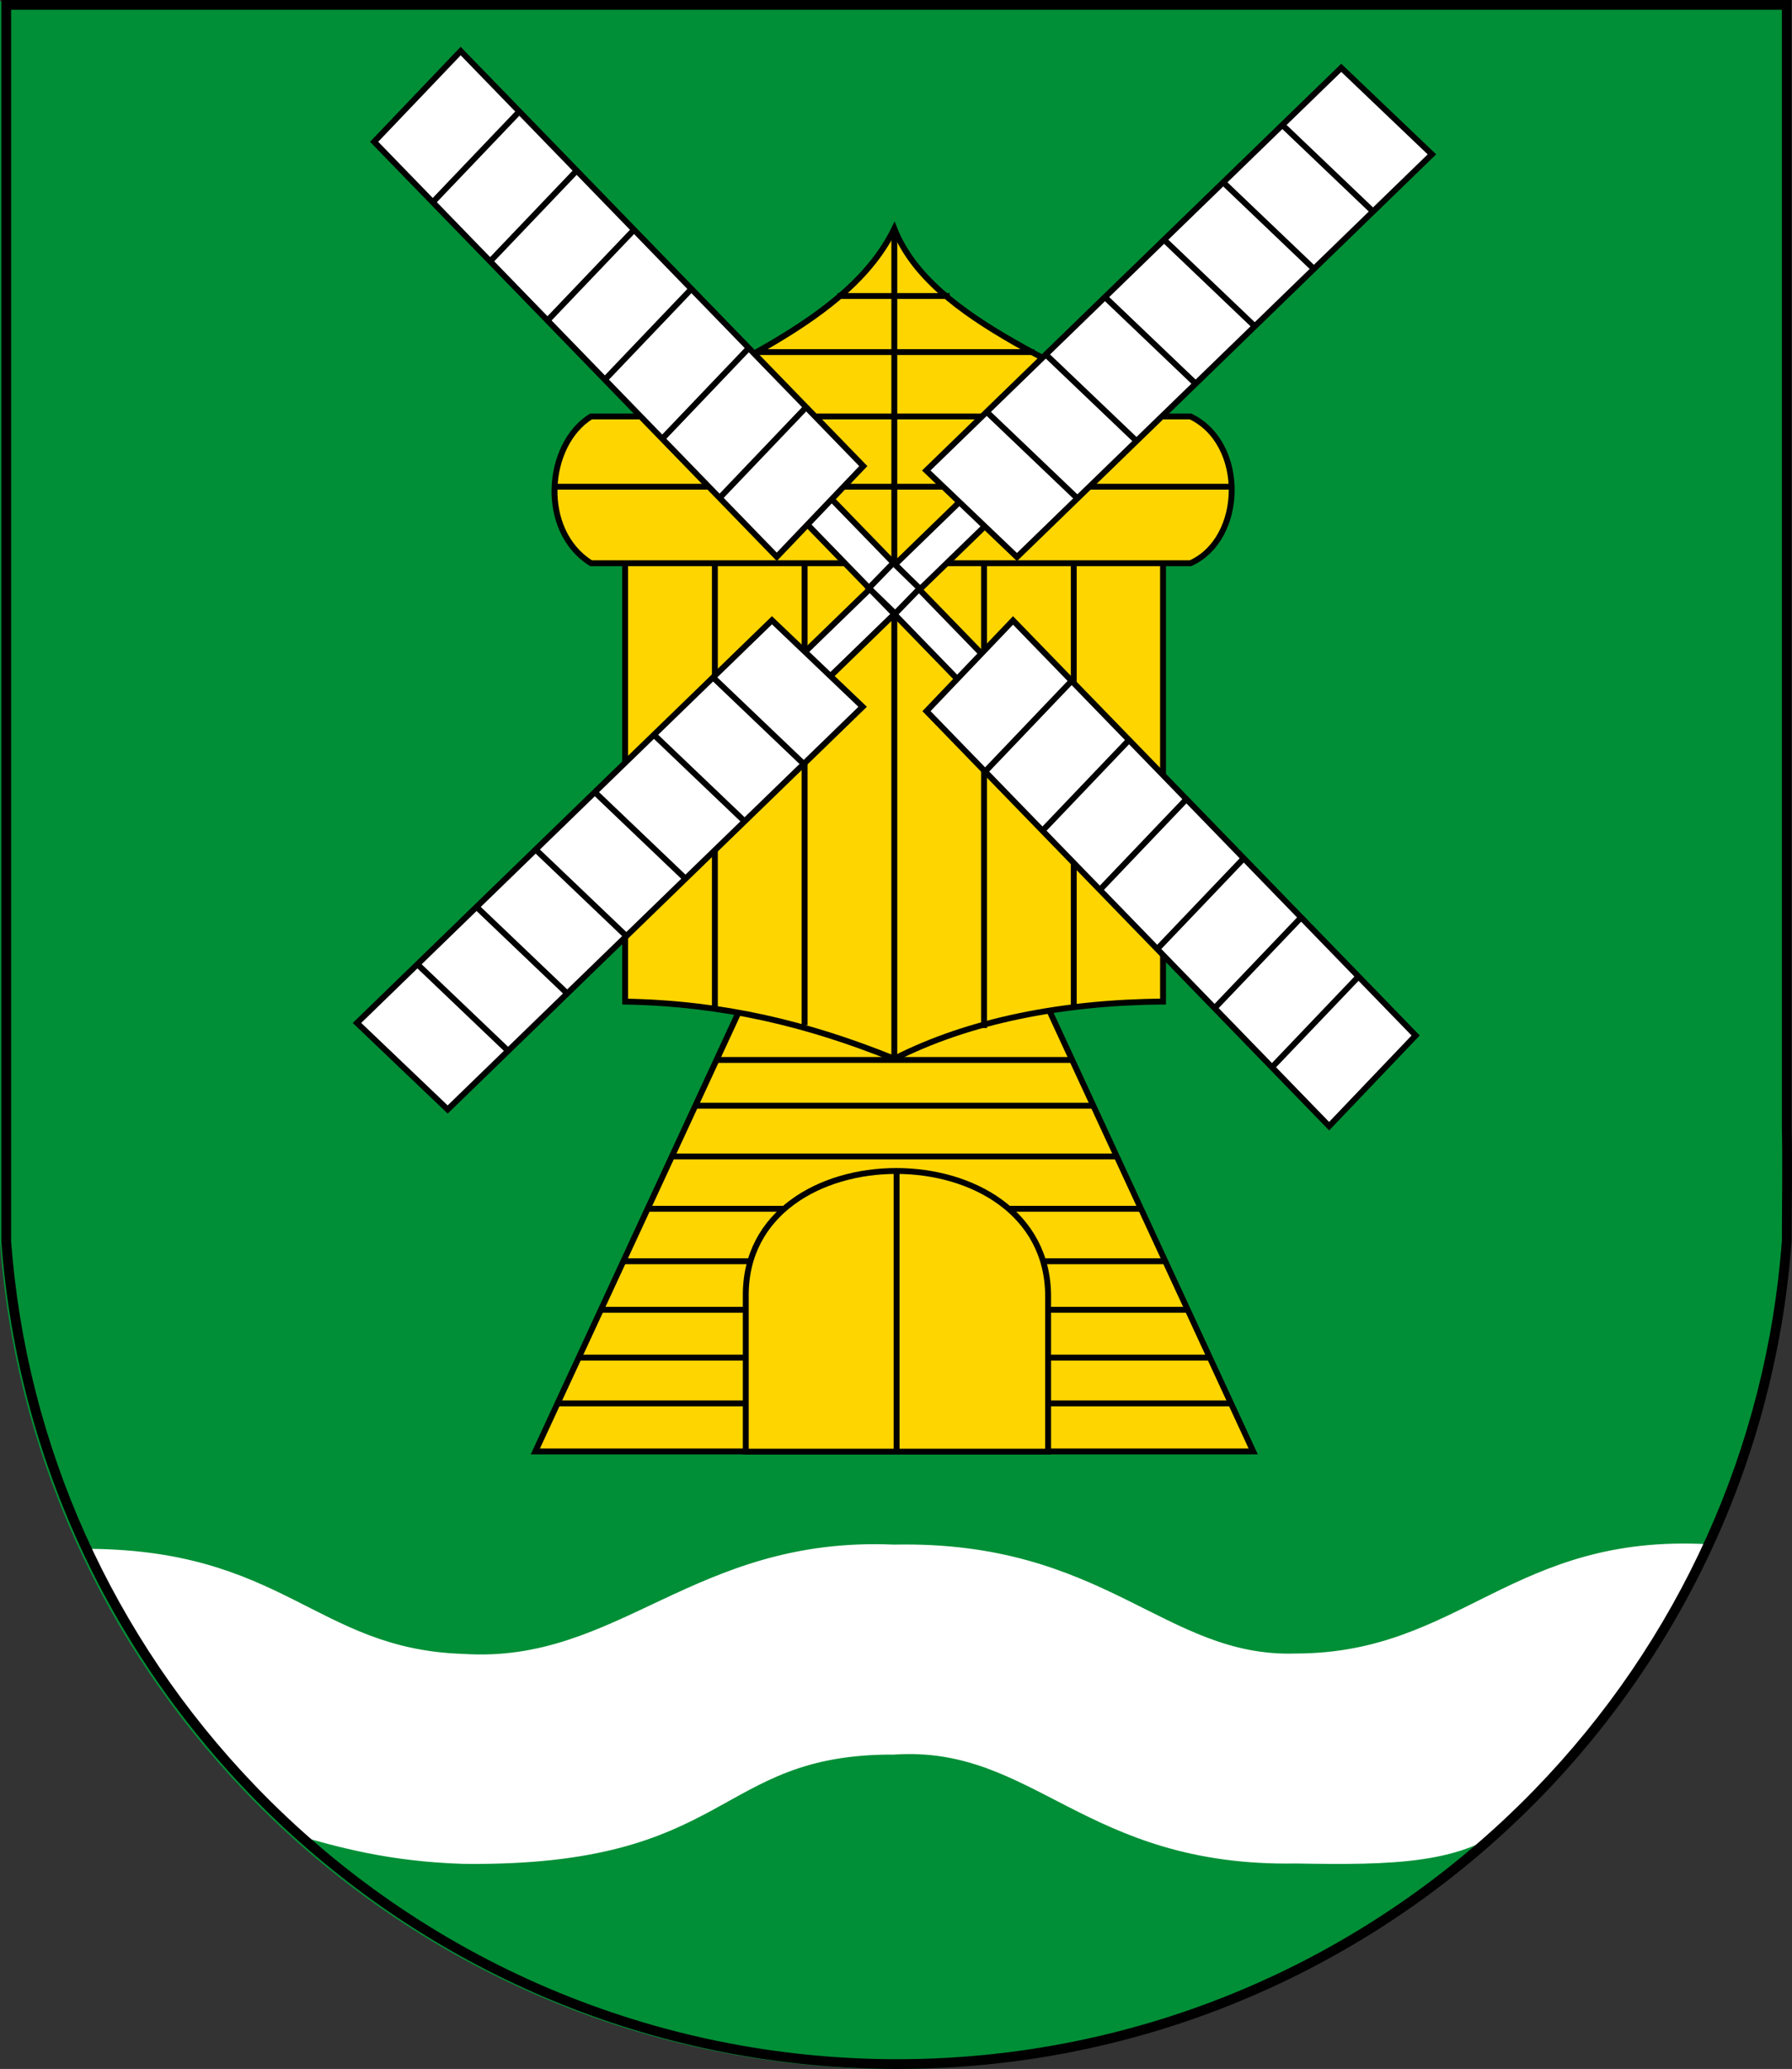 <?xml version="1.0" encoding="UTF-8" standalone="no"?>
<!-- Created with Inkscape (http://www.inkscape.org/) -->

<svg
   xmlns:dc="http://purl.org/dc/elements/1.1/"
   xmlns:cc="http://creativecommons.org/ns#"
   xmlns:rdf="http://www.w3.org/1999/02/22-rdf-syntax-ns#"
   xmlns:svg="http://www.w3.org/2000/svg"
   xmlns="http://www.w3.org/2000/svg"
   xmlns:xlink="http://www.w3.org/1999/xlink"
   version="1.1"
   width="730.867"
   height="843.696"
   viewBox="0 0 730.867 843.696"
   id="Warstwa_1"
   xml:space="preserve"><rect x="0" y="0" width="730.867" height="843.696" fill="#333333" stroke="none"/><defs
   id="defs257" />
<g
   transform="matrix(1.291,0,0,1.291,-17.517,-102.4)"
   id="g117">
					
						
					
					
				</g><g
   id="g3652"><path
     d="M 728.636,0.515 H -7.635e-6 V 507.077 C 6.271,591.407 41.872,670.265 100.44,731.181 c 69.254,72.03 164.18,112.515 264.127,112.515 99.04,0 193.098,-39.753 262.134,-110.742 59.48,-61.162 95.602,-140.75 101.934,-225.877 10e-4,-15.492 0.351,-30.98 10e-4,-46.472 l -10e-4,-0.045 V 0.515 z"
     id="path5"
     style="fill:#008f36;fill-rule:evenodd" /><path
     d="m 34.476,631.594 c 20.598,39.789 48.457,78.596 84.272,116.152 l -0.686,-0.198 c 20.292,5.892 40.501,11.531 70.85,12.514 110.325,1.302 102.154,-44.897 175.704,-44.561 57.207,-3.891 77.637,45.863 163.896,44.412 38.928,0.661 70.017,0.417 88.804,-17.621 39.044,-37.491 63.786,-75.79 79.693,-112.557 -80.261,-4.53 -101.416,44.496 -168.495,44.551 -53.569,1.788 -77.566,-46.197 -163.896,-44.411 -81.723,-3.554 -112.264,48.759 -175.704,44.561 -60.473,-1.89 -73.22,-43.422 -155.959,-42.838 l 1.522,-0.004 z"
     id="path7"
     style="fill:#ffffff;fill-rule:evenodd" /><path
     d="m 730.709,459.918 c 0.355,15.656 0,30.834 0,46.299 h -0.003 C 716.754,694.892 558.437,843.696 365.876,843.696 173.317,843.696 14.5,694.892 0.548,506.217 l 0,0 V 479 3.979e-6 H 730.709 V 459.918 l 0,0 z M 726.73,3.981 H 4.527 V 506.07 c 6.215,83.585 41.503,161.747 99.554,222.125 68.641,71.393 162.731,111.521 261.795,111.521 98.166,0 191.392,-39.402 259.82,-109.765 58.953,-60.621 94.757,-139.507 101.033,-223.881 0.001,-15.355 0.35,-30.708 0.001,-46.061 l -0.001,-0.045 V 3.981 z"
     id="path9"
     style="fill-rule:evenodd" /><g
     transform="matrix(1.291,0,0,1.291,-17.517,-102.4)"
     id="g11">
		
			<polygon
   points="182.691,537.775 248.303,396.043 343.919,396.061 409.479,537.775 "
   id="polygon13"
   style="fill:#ffd500;fill-rule:evenodd;stroke:#000000;stroke-width:1.86;stroke-miterlimit:22.926" />
		
			<path
   d="m 239.932,414.125 c 112.344,0 112.344,0 112.344,0"
   id="path15"
   style="fill:none;stroke:#000000;stroke-width:1.86;stroke-miterlimit:22.926" />
		
			<path
   d="m 233.235,428.591 c 125.732,0 125.732,0 125.732,0"
   id="path17"
   style="fill:none;stroke:#000000;stroke-width:1.86;stroke-miterlimit:22.926" />
		
			<path
   d="m 189.709,522.615 c 212.756,0 212.756,0 212.756,0"
   id="path19"
   style="fill:none;stroke:#000000;stroke-width:1.86;stroke-miterlimit:22.926" />
		
			<path
   d="m 196.406,508.149 c 199.367,0 199.367,0 199.367,0"
   id="path21"
   style="fill:none;stroke:#000000;stroke-width:1.86;stroke-miterlimit:22.926" />
		
			<path
   d="m 203.399,493.042 c 185.384,0 185.384,0 185.384,0"
   id="path23"
   style="fill:none;stroke:#000000;stroke-width:1.86;stroke-miterlimit:22.926" />
		
			<path
   d="m 210.495,477.714 c 171.197,0 171.197,0 171.197,0"
   id="path25"
   style="fill:none;stroke:#000000;stroke-width:1.86;stroke-miterlimit:22.926" />
		
			<path
   d="m 218.168,461.138 c 155.856,0 155.856,0 155.856,0"
   id="path27"
   style="fill:none;stroke:#000000;stroke-width:1.86;stroke-miterlimit:22.926" />
		
			<path
   d="m 225.822,444.604 c 140.554,0 140.554,0 140.554,0"
   id="path29"
   style="fill:none;stroke:#000000;stroke-width:1.86;stroke-miterlimit:22.926" />
	</g><g
     transform="matrix(1.291,0,0,1.291,-17.517,-102.4)"
     id="g31">
		
			<path
   d="m 211.063,254.311 h 169.929 v 141.381 c -31.521,0.192 -61.395,6.061 -84.894,18.068 -27.362,-11.061 -54.122,-17.513 -85.035,-18.068 V 254.311 z"
   id="path33"
   style="fill:#ffd500;fill-rule:evenodd;stroke:#000000;stroke-width:1.86;stroke-linecap:round;stroke-miterlimit:22.926" />
		
			<path
   d="m 296.098,254.312 c 0,159.449 0,159.449 0,159.449"
   id="path35"
   style="fill:none;stroke:#000000;stroke-width:1.86;stroke-miterlimit:22.926" />
		
			<path
   d="m 267.753,254.312 c 0,148.819 0,148.819 0,148.819"
   id="path37"
   style="fill:none;stroke:#000000;stroke-width:1.86;stroke-miterlimit:22.926" />
		
			<path
   d="m 324.443,255.232 c 0,148.819 0,148.819 0,148.819"
   id="path39"
   style="fill:none;stroke:#000000;stroke-width:1.86;stroke-miterlimit:22.926" />
		
			<path
   d="m 239.408,254.312 c 0,143.652 0,143.652 0,143.652"
   id="path41"
   style="fill:none;stroke:#000000;stroke-width:1.86;stroke-miterlimit:22.926" />
		
			<path
   d="m 352.789,254.312 c 0,143.652 0,143.652 0,143.652"
   id="path43"
   style="fill:none;stroke:#000000;stroke-width:1.86;stroke-miterlimit:22.926" />
	</g><g
     transform="matrix(1.291,0,0,1.291,-17.517,-102.4)"
     id="g45">
		
			<path
   d="m 294.469,225.31 0,0 0,0 z"
   id="path47"
   style="fill:#ffd500;fill-rule:evenodd;stroke:#000000;stroke-width:1.86;stroke-miterlimit:22.926" />
		
			<path
   d="M 248.686,264.941"
   id="path49"
   style="fill:#ffd500;fill-rule:evenodd;stroke:#000000;stroke-width:1.86;stroke-miterlimit:22.926" />
		
			<path
   d="m 201.643,217.625 c 39.395,-22.378 79.953,-36.475 94.456,-66.07 11.799,29.874 58.023,43.767 93.647,66.07 H 201.643 z"
   id="path51"
   style="fill:#ffd500;fill-rule:evenodd;stroke:#000000;stroke-width:1.86;stroke-miterlimit:22.926" />
		
			<path
   d="m 200.285,210.866 h 189.391 c 17.673,8.492 17.022,38.684 0,46.356 H 200.285 c -16.489,-10.343 -14.243,-37.526 0,-46.356 z"
   id="path53"
   style="fill:#ffd500;fill-rule:evenodd;stroke:#000000;stroke-width:1.86;stroke-linecap:round;stroke-miterlimit:22.926" />
		
			<path
   d="m 296.929,158.042 0,0 0,0 z"
   id="path55"
   style="fill:#ffd500;fill-rule:evenodd;stroke:#000000;stroke-width:1.86;stroke-miterlimit:22.926" />
		
			<path
   d="M 235.878,204.968"
   id="path57"
   style="fill:#ffd500;fill-rule:evenodd;stroke:#000000;stroke-width:1.86;stroke-miterlimit:22.926" />
		
			<path
   d="m 188.074,233.051 c 214.612,0 214.612,0 214.612,0"
   id="path59"
   style="fill:none;stroke:#000000;stroke-width:1.86;stroke-miterlimit:22.926" />
		
			<path
   d="m 252.863,190.531 c 87.453,0 87.453,0 87.453,0"
   id="path61"
   style="fill:none;stroke:#000000;stroke-width:1.86;stroke-miterlimit:22.926" />
		
			<path
   d="m 278.109,172.815 c 35.494,0 35.494,0 35.494,0"
   id="path63"
   style="fill:none;stroke:#000000;stroke-width:1.86;stroke-miterlimit:22.926" />
		
			<path
   d="m 296.098,151.555 c 0,106.509 0,105.667 0,105.667"
   id="path65"
   style="fill:none;stroke:#000000;stroke-width:1.86;stroke-miterlimit:22.926" />
	</g><g
     id="g3605"><polygon
       points="324.742,245.501 272.865,295.835 264.844,288.181 316.721,237.846 "
       transform="matrix(1.291,0,0,1.291,-17.517,-102.4)"
       id="polygon69"
       style="fill:#ffffff;fill-rule:evenodd;stroke:#000000;stroke-width:1.86;stroke-linecap:round;stroke-miterlimit:22.926" /><g
       transform="matrix(1.291,0,0,1.291,-17.517,-102.4)"
       id="g73">
				
					<polygon
   points="257.442,275.238 286.092,302.576 154.996,429.772 126.346,402.435 "
   id="polygon75"
   style="fill:#ffffff;fill-rule:evenodd;stroke:#000000;stroke-width:1.86;stroke-linecap:round;stroke-miterlimit:22.926" />
				
					<path
   d="M 240.534,291.772"
   id="path77"
   style="fill:#ffffff;fill-rule:evenodd;stroke:#000000;stroke-width:0.75;stroke-miterlimit:22.926" />
				<g
   id="g79">
					<path
   d="m 238.24,292.723 28.816,27.497 -28.816,-27.497 z m 0,0 0,0 0,0 z"
   id="path81"
   style="fill:#ffffff;fill-rule:evenodd" />
					
						<path
   d="m 238.24,292.723 28.816,27.497 m -28.816,-27.497 0,0 0,0 z"
   id="path83"
   style="fill:none;stroke:#000000;stroke-width:1.86;stroke-miterlimit:22.926" />
				</g>
				<g
   id="g85">
					<path
   d="m 219.56,310.847 28.816,27.497 -28.816,-27.497 z m 0,0 0,0 0,0 z"
   id="path87"
   style="fill:#ffffff;fill-rule:evenodd" />
					
						<path
   d="m 219.56,310.847 28.816,27.497 m -28.816,-27.497 0,0 0,0 z"
   id="path89"
   style="fill:none;stroke:#000000;stroke-width:1.86;stroke-miterlimit:22.926" />
				</g>
				<g
   id="g91">
					<path
   d="m 200.88,328.971 28.816,27.497 -28.816,-27.497 z m 0,0 0,0 0,0 z"
   id="path93"
   style="fill:#ffffff;fill-rule:evenodd" />
					
						<path
   d="m 200.88,328.971 28.816,27.497 m -28.816,-27.497 0,0 0,0 z"
   id="path95"
   style="fill:none;stroke:#000000;stroke-width:1.86;stroke-miterlimit:22.926" />
				</g>
				<g
   id="g97">
					<path
   d="m 182.2,347.096 28.816,27.497 -28.816,-27.497 z m 0,0 0,0 0,0 z"
   id="path99"
   style="fill:#ffffff;fill-rule:evenodd" />
					
						<path
   d="m 182.2,347.096 28.816,27.497 m -28.816,-27.497 0,0 0,0 z"
   id="path101"
   style="fill:none;stroke:#000000;stroke-width:1.86;stroke-miterlimit:22.926" />
				</g>
				<g
   id="g103">
					<path
   d="m 163.52,365.22 28.816,27.497 -28.816,-27.497 z m 0,0 0,0 0,0 z"
   id="path105"
   style="fill:#ffffff;fill-rule:evenodd" />
					
						<path
   d="m 163.52,365.22 28.816,27.497 m -28.816,-27.497 0,0 0,0 z"
   id="path107"
   style="fill:none;stroke:#000000;stroke-width:1.86;stroke-miterlimit:22.926" />
				</g>
				<g
   id="g109">
					<path
   d="m 144.84,383.344 28.816,27.496 -28.816,-27.496 z m 0,0 0,0 0,0 z"
   id="path111"
   style="fill:#ffffff;fill-rule:evenodd" />
					
						<path
   d="m 144.84,383.344 28.816,27.496 m -28.816,-27.496 0,0 0,0 z"
   id="path113"
   style="fill:none;stroke:#000000;stroke-width:1.86;stroke-miterlimit:22.926" />
				</g>
			</g><g
       transform="matrix(1.291,0,0,1.291,-17.517,-102.4)"
       id="g205">
					
						<polygon
   points="465.94,128.077 334.844,255.274 306.194,227.937 437.291,100.739 "
   id="polygon207"
   style="fill:#ffffff;fill-rule:evenodd;stroke:#000000;stroke-width:1.86;stroke-linecap:round;stroke-miterlimit:22.926" />
					
						<path
   d="M 420.383,117.273"
   id="path209"
   style="fill:#ffffff;fill-rule:evenodd;stroke:#000000;stroke-width:0.75;stroke-miterlimit:22.926" />
					<g
   id="g211">
						<path
   d="m 418.088,118.224 28.816,27.496 -28.816,-27.496 z m 0,0 0,0 0,0 z"
   id="path213"
   style="fill:#ffffff;fill-rule:evenodd" />
						
							<path
   d="m 418.088,118.224 28.816,27.496 m -28.816,-27.496 0,0 0,0 z"
   id="path215"
   style="fill:none;stroke:#000000;stroke-width:1.86;stroke-miterlimit:22.926" />
					</g>
					<g
   id="g217">
						<path
   d="m 399.408,136.349 28.816,27.496 -28.816,-27.496 z m 0,0 0,0 0,0 z"
   id="path219"
   style="fill:#ffffff;fill-rule:evenodd" />
						
							<path
   d="m 399.408,136.349 28.816,27.496 m -28.816,-27.496 0,0 0,0 z"
   id="path221"
   style="fill:none;stroke:#000000;stroke-width:1.86;stroke-miterlimit:22.926" />
					</g>
					<g
   id="g223">
						<path
   d="m 380.729,154.473 28.816,27.496 -28.816,-27.496 z m 0,0 0,0 0,0 z"
   id="path225"
   style="fill:#ffffff;fill-rule:evenodd" />
						
							<path
   d="m 380.729,154.473 28.816,27.496 m -28.816,-27.496 0,0 0,0 z"
   id="path227"
   style="fill:none;stroke:#000000;stroke-width:1.86;stroke-miterlimit:22.926" />
					</g>
					<g
   id="g229">
						<path
   d="m 362.049,172.597 28.815,27.497 -28.815,-27.497 z m 0,0 0,0 0,0 z"
   id="path231"
   style="fill:#ffffff;fill-rule:evenodd" />
						
							<path
   d="m 362.049,172.597 28.815,27.497 m -28.815,-27.497 0,0 0,0 z"
   id="path233"
   style="fill:none;stroke:#000000;stroke-width:1.86;stroke-miterlimit:22.926" />
					</g>
					<g
   id="g235">
						<path
   d="m 343.369,190.721 28.815,27.497 -28.815,-27.497 z m 0,0 0,0 0,0 z"
   id="path237"
   style="fill:#ffffff;fill-rule:evenodd" />
						
							<path
   d="m 343.369,190.721 28.815,27.497 m -28.815,-27.497 0,0 0,0 z"
   id="path239"
   style="fill:none;stroke:#000000;stroke-width:1.86;stroke-miterlimit:22.926" />
					</g>
					<g
   id="g241">
						<path
   d="m 324.689,208.845 28.815,27.497 -28.815,-27.497 z m 0,0 0,0 0,0 z"
   id="path243"
   style="fill:#ffffff;fill-rule:evenodd" />
						
							<path
   d="m 324.689,208.845 28.815,27.497 m -28.815,-27.497 0,0 0,0 z"
   id="path245"
   style="fill:none;stroke:#000000;stroke-width:1.86;stroke-miterlimit:22.926" />
					</g>
				</g></g><use
     transform="matrix(0,1,-1,0,605.028,-124.769)"
     id="use3650"
     x="0"
     y="0"
     width="730.867"
     height="843.696"
     xlink:href="#g3605" /><rect
     width="14.94"
     height="14.302"
     x="-436.22"
     y="75.067"
     transform="matrix(-0.717,-0.697,0.697,-0.717,0,0)"
     id="rect247"
     style="fill:#ffffff;fill-rule:evenodd;stroke:#000000;stroke-width:2.401;stroke-miterlimit:22.926" /><g
     transform="matrix(1.291,0,0,1.291,-17.517,-102.4)"
     id="g249">
		<path
   d="m 344.689,488.816 c 0,-52.831 -96.079,-52.831 -95.518,0 v 49.031 h 95.518 v -49.031 l 0,0 z M 296.82,449.193 v 88.654 -88.654 z"
   id="path251"
   style="fill:#ffd500;fill-rule:evenodd" />
		
			<path
   d="m 344.689,488.816 c 0,-52.831 -96.079,-52.831 -95.518,0 v 49.031 h 95.518 v -49.031 l 0,0 z M 296.82,449.193 v 88.654"
   id="path253"
   style="fill:none;stroke:#000000;stroke-width:1.86;stroke-miterlimit:22.926" />
	</g></g>
</svg>